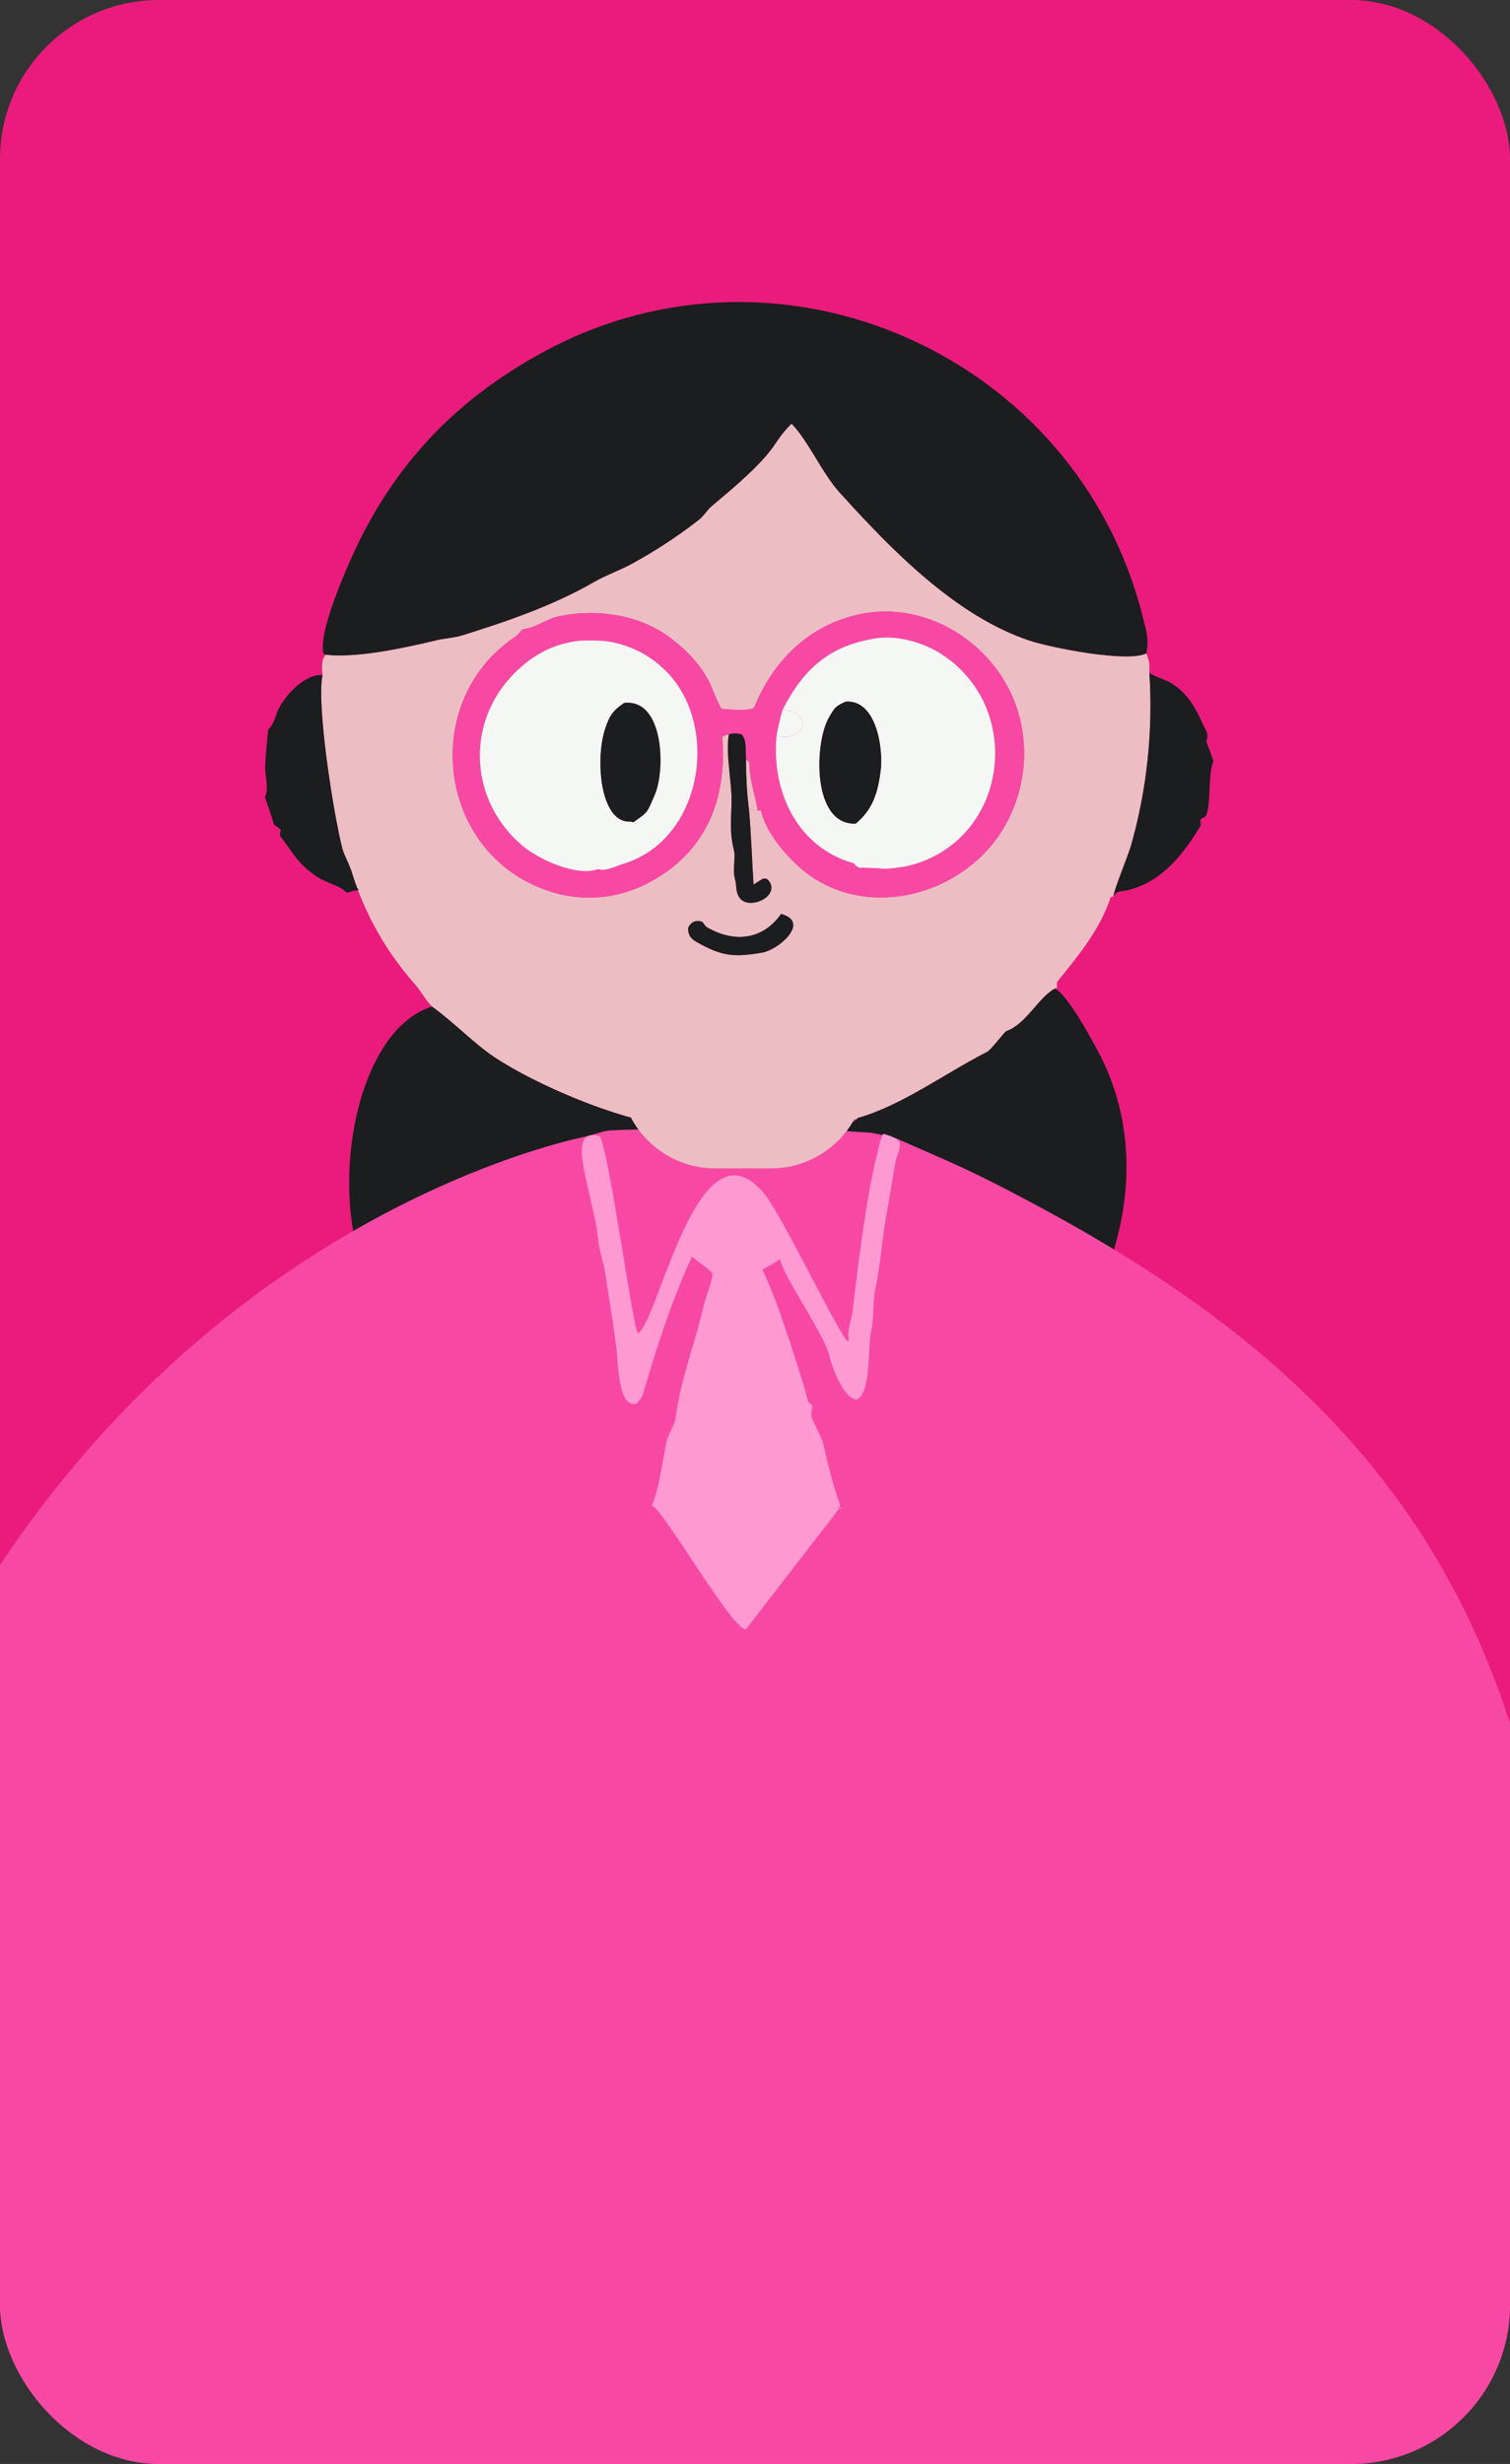 <?xml version="1.0" encoding="UTF-8"?> <svg xmlns="http://www.w3.org/2000/svg" width="190" height="310" viewBox="0 0 190 310" fill="none"><rect x="0" y="0" width="190" height="310" fill="#333333" stroke="none"/><g clip-path="url(#clip0_5961_3243)"><rect width="190" height="310" rx="20" fill="#EA1B7C"></rect><path d="M107.792 140.79L107.935 140.64C113.43 139.104 119.041 134.956 124.116 132.371C124.624 132.194 126.387 129.802 126.598 129.728C129.115 128.848 130.656 125.489 132.712 124.375C134.21 124.974 137.245 130.558 138.069 132.08C143.566 142.241 142.514 153.967 137.427 164.051C136.929 165.037 136.182 166.044 135.573 167.033C135.237 165.903 132.907 161.642 132.187 160.716L132.055 160.548C132.04 160.153 132.013 159.936 131.954 159.543C130.221 158.057 128.528 155.765 126.929 154.088C125.786 152.889 124.097 150.686 122.881 149.679C120.077 147.358 115.832 149.498 112.5 148C111.75 147.663 109.978 147.208 109.072 146.903C108.445 145.975 106.98 142.688 106.185 141.479C106.907 141.178 107.478 141.275 107.792 140.79Z" fill="#1B1D1E"></path><path d="M50.374 166.25C50.316 166.22 50.258 166.19 50.2 166.16C40.083 158.425 42.755 130.274 54.361 126.634C57.058 128.559 59.654 131.277 62.132 132.94C67.312 136.415 77.829 140.921 84.021 141.501C82.115 142.292 78.795 142.064 76.692 142.239C75.895 142.305 74.559 142.814 73.683 143.008C69.504 143.933 65.709 147.318 62.394 149.93C59.392 152.294 56.568 156.099 54.052 158.969C53.493 159.695 51.174 164.784 50.374 166.25Z" fill="#1B1D1E"></path><path d="M144.236 82.214C141.897 83.411 132.259 81.512 129.506 80.595C120.227 77.503 112.07 69.089 105.641 61.974C103.421 59.517 101.743 55.543 99.598 53.317C97.954 54.944 97.755 55.791 96.435 57.323C94.462 59.612 91.746 61.842 89.447 63.781C88.922 64.279 88.551 64.933 87.974 65.386C85.346 67.442 82.464 69.33 79.537 70.93C77.994 71.773 76.276 72.36 74.743 73.242C69.579 76.213 63.841 78.18 58.172 79.947C57.05 80.297 55.717 80.322 54.573 80.655C50.688 81.54 46.451 82.491 42.459 82.48C41.97 82.476 41.48 82.442 40.994 82.379C40.864 82.347 40.806 82.281 40.684 82.195C40.178 79.733 42.615 73.949 43.615 71.571C48.819 59.197 56.927 50.44 68.584 44.173C98.462 28.109 135.572 44.852 143.776 77.56C144.203 79.261 144.615 80.426 144.236 82.214Z" fill="#1B1D1E"></path><path d="M99.598 53.317C101.743 55.543 103.421 59.517 105.641 61.974C112.07 69.089 120.226 77.503 129.506 80.595C132.259 81.512 141.897 83.411 144.235 82.214C144.658 83.34 144.66 83.407 144.624 84.62C145.099 91.957 144.317 99.321 142.312 106.395C141.945 107.666 140.13 112.029 140.105 112.784L139.756 112.87C138.369 117.037 135.772 120.105 133.079 123.461C132.958 123.611 132.978 124.121 132.983 124.327L132.711 124.374C130.655 125.489 129.115 128.848 126.598 129.728C126.387 129.802 124.624 132.194 124.116 132.371C119.041 134.956 113.43 139.104 107.935 140.64L107.792 140.789C106.833 140.945 103.863 141.481 103.036 141.947C100.94 142.081 98.812 142.398 96.729 142.499C94.748 142.595 92.684 142.391 90.669 142.503C88.554 142.621 86.092 141.972 84.021 141.501C77.829 140.921 67.312 136.415 62.132 132.94C59.654 131.277 57.058 128.559 54.361 126.634C53.592 125.879 52.989 124.723 52.274 123.909C49.079 120.267 46.828 116.574 45.043 112.021L45.113 111.912C45.064 111.867 45.015 111.823 44.965 111.779C44.682 111.108 44.421 110.187 44.194 109.518C43.953 108.806 43.242 107.399 43.092 106.823C41.993 102.619 39.793 88.691 40.579 84.941C40.523 84.114 40.383 82.95 40.994 82.379C41.48 82.442 41.969 82.476 42.459 82.48C46.451 82.491 50.688 81.54 54.572 80.655C55.717 80.322 57.049 80.297 58.172 79.947C63.841 78.18 69.579 76.213 74.743 73.242C76.276 72.36 77.994 71.773 79.537 70.93C82.464 69.33 85.346 67.442 87.973 65.386C88.551 64.933 88.922 64.279 89.447 63.781C91.746 61.842 94.462 59.612 96.435 57.323C97.755 55.791 97.954 54.944 99.598 53.317ZM95.317 101.963C95.588 101.932 95.497 101.939 95.775 102.009C96.309 104.723 99.195 108.084 101.385 109.77C109.118 115.721 120.714 112.774 125.944 104.741C128.571 100.648 129.473 95.682 128.454 90.926C126.482 81.677 117.012 75.24 107.914 77.335C101.592 78.791 97.206 83.298 94.932 88.943C94.688 89.546 91.501 89.239 90.841 89.191C90.68 89.179 89.921 87.396 89.835 87.187C88.842 84.44 86.933 82.236 84.627 80.481C80.722 77.302 74.958 76.49 70.132 77.584C68.758 77.896 67.326 79.028 65.809 79.165C65.429 79.453 65.233 79.845 64.87 80.087C52.675 88.206 54.992 107.363 68.953 112.069C73.015 113.469 77.473 113.161 81.305 111.216C88.705 107.505 91.533 100.691 90.877 92.734C90.867 92.616 91.593 92.41 91.72 92.366C91.284 94.863 92.087 98.321 92.049 100.836C92.015 103.088 91.776 104.701 92.363 107.023C92.569 107.837 92.138 109.73 92.521 110.719C92.702 111.523 92.537 112.221 93.051 112.941C94.282 114.665 98.362 112.645 96.661 110.727C96.429 110.467 96.275 110.554 95.959 110.569C95.573 110.804 95.192 111.047 94.817 111.3C94.621 108.268 94.505 104.667 94.228 101.697C94.623 101.858 94.91 102.036 95.317 101.963ZM98.286 114.979C95.993 118.267 92.359 118.65 88.969 116.664C88.78 116.553 88.518 116.177 88.385 115.995C87.598 115.693 86.975 115.973 86.593 116.698C86.54 117.599 86.904 118.112 87.696 118.539C90.774 120.275 92.275 120.485 95.919 119.85C97.91 119.503 101.693 116.262 98.703 115.123C98.565 115.072 98.426 115.024 98.286 114.979Z" fill="#ECBEC3"></path><path fill-rule="evenodd" clip-rule="evenodd" d="M91.62 92.398C91.665 92.384 91.7 92.373 91.72 92.366C92.31 92.241 92.76 92.235 93.335 92.408C93.816 92.969 93.828 93.806 93.84 94.617C93.844 94.943 93.849 95.265 93.884 95.562C93.9 95.576 93.916 95.59 93.931 95.602C94.245 95.865 94.291 95.903 94.305 96.503C94.33 97.551 94.607 98.705 94.873 99.813C95.053 100.567 95.229 101.3 95.317 101.963C95.449 101.948 95.495 101.942 95.54 101.948C95.587 101.954 95.632 101.973 95.775 102.009C96.309 104.723 99.195 108.084 101.385 109.77C109.118 115.721 120.714 112.774 125.944 104.741C128.571 100.648 129.473 95.682 128.454 90.926C126.482 81.677 117.012 75.24 107.914 77.336C101.592 78.792 97.206 83.299 94.932 88.943C94.707 89.499 91.981 89.282 91.04 89.207C90.96 89.201 90.893 89.195 90.841 89.191C90.68 89.18 89.921 87.397 89.835 87.187C88.842 84.44 86.933 82.236 84.627 80.481C80.722 77.302 74.958 76.491 70.132 77.585C69.536 77.72 68.929 78.009 68.309 78.305C67.499 78.691 66.668 79.087 65.809 79.165C65.627 79.303 65.487 79.466 65.35 79.624C65.202 79.795 65.059 79.961 64.87 80.087C52.675 88.206 54.992 107.363 68.953 112.069C73.016 113.469 77.473 113.161 81.305 111.217C88.705 107.506 91.533 100.691 90.877 92.734C90.869 92.635 91.382 92.473 91.62 92.398ZM98.455 89.324C101.123 84.099 104.413 81.177 110.389 80.283C113 79.928 116.132 80.823 118.333 82.217C129.104 89.035 126.864 105.886 114.242 108.95C113.8 109.057 111.48 109.389 111.133 109.295C110.592 109.236 109.992 109.218 109.401 109.199C109.088 109.189 108.778 109.18 108.48 109.164C107.978 109.347 107.506 108.714 107.443 108.629C107.439 108.624 107.436 108.62 107.436 108.62C100.334 106.634 97.055 99.612 97.702 92.635C97.864 91.543 98.272 89.973 98.455 89.324ZM64.182 85.277C66.592 82.596 69.651 80.843 73.282 80.586C73.427 80.586 73.568 80.585 73.704 80.585C75.612 80.576 76.738 80.571 78.737 81.259C82.048 82.386 84.766 84.798 86.276 87.952C89.851 95.467 86.845 106.157 78.399 108.691C78.172 108.759 77.923 108.855 77.663 108.955C76.871 109.259 75.973 109.605 75.259 109.342C72.597 110.362 67.746 108.118 65.695 106.373C59.28 100.917 58.524 91.573 64.182 85.277Z" fill="#F749A4"></path><path d="M100.709 90.28C100.053 89.398 99.475 89.427 98.455 89.324C98.272 89.973 97.864 91.543 97.702 92.635C98.414 92.659 99.404 92.795 100.032 92.407C100.833 91.912 101.362 91.158 100.709 90.28Z" fill="#F5F7F4"></path><path d="M98.455 89.324C101.123 84.099 104.413 81.177 110.389 80.283C113 79.928 116.132 80.823 118.333 82.217C129.104 89.035 126.864 105.886 114.241 108.95C113.8 109.057 111.48 109.389 111.133 109.295C110.305 109.205 109.342 109.209 108.48 109.164C107.943 109.36 107.441 108.622 107.436 108.62C100.334 106.634 97.055 99.612 97.702 92.635C98.414 92.659 99.404 92.795 100.032 92.407C100.833 91.912 101.362 91.158 100.709 90.28C100.053 89.398 99.475 89.427 98.455 89.324ZM106.403 88.279C105.113 88.868 105.046 89.009 104.328 90.23C102.433 93.454 102.168 103.857 107.677 103.62C109.83 101.849 110.475 99.656 110.813 96.946C111.158 94.183 110.278 87.983 106.403 88.279Z" fill="#F5F7F4"></path><path d="M75.259 109.342C72.597 110.362 67.746 108.117 65.695 106.373C59.28 100.917 58.524 91.573 64.182 85.277C66.592 82.596 69.652 80.843 73.282 80.586C75.455 80.58 76.595 80.521 78.737 81.259C82.048 82.385 84.766 84.798 86.276 87.952C89.851 95.466 86.845 106.157 78.399 108.691C77.483 108.966 76.209 109.691 75.259 109.342ZM78.54 88.44C77.362 89.262 76.892 89.705 76.361 91.076C75.605 93.029 75.475 95.14 75.59 97.209C75.704 99.278 76.508 103.472 79.279 103.37C79.46 103.364 79.517 103.385 79.688 103.453C81.629 102.084 81.39 102.283 82.398 99.97C83.726 96.92 83.57 87.884 78.54 88.44Z" fill="#F5F7F4"></path><path d="M144.624 84.62C145.399 85.24 146.51 85.41 147.428 85.981C149.423 87.223 150.437 89.05 151.366 91.137C151.791 92.091 152.112 92.231 151.784 93.286C151.873 93.52 152.703 95.682 152.664 95.786C151.99 97.608 152.401 100.497 151.844 102.392C151.609 103.19 150.796 102.568 151.112 103.817C148.916 107.456 146.195 110.998 141.835 112.01C140.986 112.207 140.516 111.991 140.105 112.784C140.13 112.029 141.945 107.666 142.312 106.395C144.317 99.321 145.099 91.957 144.624 84.62Z" fill="#1B1D1E"></path><path d="M45.043 112.021C44.322 111.999 44.033 112.336 43.576 112.278C42.689 111.32 41.065 111.176 39.537 110.07C37.3 108.451 36.88 107.268 35.237 105.173C35.238 105.086 35.244 104.6 35.289 104.574C35.592 104.4 34.51 103.844 34.474 103.721C34.155 102.625 33.709 101.367 33.334 100.289C33.875 99.33 33.321 97.591 33.368 96.402C33.429 94.835 33.589 93.347 33.754 91.792C34.365 91.088 34.478 90.765 34.761 89.902C35.427 87.866 38.262 84.717 40.579 84.941C39.793 88.691 41.993 102.62 43.092 106.823C43.242 107.399 43.953 108.806 44.194 109.518C44.421 110.187 44.682 111.109 44.965 111.779C45.015 111.823 45.064 111.867 45.113 111.912L45.043 112.021Z" fill="#1B1D1E"></path><path d="M107.677 103.62C102.168 103.857 102.433 93.454 104.328 90.23C105.046 89.009 105.113 88.868 106.403 88.279C110.278 87.983 111.158 94.183 110.813 96.945C110.475 99.656 109.83 101.849 107.677 103.62Z" fill="#1B1D1E"></path><path d="M79.687 103.453C79.517 103.385 79.46 103.364 79.279 103.37C76.508 103.472 75.704 99.278 75.59 97.209C75.475 95.14 75.605 93.029 76.361 91.076C76.892 89.705 77.362 89.262 78.54 88.44C83.57 87.884 83.726 96.92 82.398 99.97C81.39 102.283 81.629 102.084 79.687 103.453Z" fill="#1B1D1E"></path><path d="M91.72 92.366C92.31 92.241 92.76 92.235 93.335 92.408C94.009 93.194 93.762 94.524 93.884 95.562C93.888 97.78 93.972 99.485 94.228 101.697C94.505 104.667 94.621 108.268 94.817 111.3C95.192 111.047 95.573 110.804 95.96 110.569C96.276 110.554 96.429 110.467 96.661 110.727C98.362 112.645 94.282 114.665 93.051 112.941C92.537 112.221 92.702 111.523 92.521 110.719C92.138 109.73 92.569 107.837 92.363 107.023C91.776 104.702 92.016 103.088 92.049 100.836C92.087 98.321 91.284 94.863 91.72 92.366Z" fill="#1B1D1E"></path><path d="M93.884 95.562C94.24 95.862 94.29 95.874 94.305 96.503C94.347 98.264 95.1 100.324 95.317 101.963C94.91 102.036 94.623 101.858 94.228 101.697C93.972 99.484 93.888 97.779 93.884 95.562Z" fill="#ECBEC3"></path><path d="M87.696 118.539C86.904 118.111 86.54 117.599 86.593 116.698C86.975 115.972 87.598 115.693 88.385 115.995C88.518 116.177 88.78 116.553 88.969 116.664C92.359 118.65 95.993 118.267 98.286 114.979C98.426 115.023 98.565 115.072 98.703 115.123C101.693 116.261 97.91 119.502 95.919 119.849C92.275 120.484 90.774 120.275 87.696 118.539Z" fill="#1B1D1E"></path><path d="M-10.053 214.5C19.908 153 73.683 143.007 73.683 143.007C74.559 142.813 75.895 142.305 76.692 142.239C78.795 142.064 82.115 142.292 84.021 141.5C86.092 141.972 88.554 142.62 90.669 142.503C92.684 142.391 94.748 142.594 96.729 142.499C98.812 142.398 100.94 142.081 103.036 141.947C103.784 142.199 109.5 142.503 109.5 142.503C109.5 142.503 112.197 142.965 112.946 143.301C116.278 144.799 120.39 146.456 125 148.806C159.371 166.325 189 189.5 195 240.5C198.997 274.475 188 305 188 305L97 364L-10.053 345.993C-10.053 345.993 -36.306 268.387 -10.053 214.5Z" fill="#F749A4"></path><path d="M92.732 149.671C90.206 151.285 87.927 155.876 86.886 158.518C84.335 164.089 82.6 169.667 80.883 175.467C80.764 175.872 80.379 176.315 80.043 176.601C77.744 177.185 77.765 171.237 77.6 169.905C77.266 167.348 76.887 164.796 76.464 162.249C76.317 161.33 76.197 160.127 75.964 159.239C75.548 157.658 75.228 156.301 75.113 154.681C75.068 154.05 73.628 148.171 73.558 147.521C73.351 146.394 72.862 144.238 73.603 143.212C73.96 142.717 74.993 142.708 75.5 143C76.761 145.563 79.621 167.068 80.263 167.759C82.887 166.352 87.906 139.719 96.32 150.384C98.508 153.157 105.747 168.245 106.667 168.744L106.824 168.527C106.504 167.547 107.153 166.065 107.28 164.969C107.858 159.962 109.119 149.671 110.445 144.956C110.621 143.949 110.719 143.599 111.12 142.641C114.378 143.535 113.032 144.135 112.628 146.486C112.483 147.329 111.379 153.728 111.233 154.715C110.868 157.369 110.657 159.806 110.099 162.437C109.822 163.741 109.976 166.084 109.613 167.511C109.151 169.333 109.663 175.191 107.833 176.067C106.168 176.111 104.607 171.786 104.371 170.626C103.86 168.111 98.501 160.459 98.23 158.605C96.513 155.224 95.404 152.558 92.732 149.671Z" fill="#FF99D1"></path><path d="M87.002 158.055C88.059 155.352 90.371 150.652 92.933 149C95.644 151.955 96.768 154.684 98.51 158.145C97.663 158.815 96.893 159.197 95.937 159.711C96.789 161.65 97.618 163.588 98.285 165.588C98.88 167.373 99.523 169.146 100.071 170.945C100.617 172.737 101.24 174.514 101.674 176.332L102.225 176.86C102.188 177.278 101.976 177.969 102.138 178.356C102.531 179.287 103.023 180.179 103.412 181.111C103.617 181.603 103.7 182.166 103.821 182.685C104.332 184.878 104.9 187.073 105.664 189.205C105.703 189.313 105.65 189.625 105.635 189.748C106.843 189.752 104.577 189.513 105.635 189.748L93.847 205C92.068 205.005 83.369 189.705 82 189.405C82.926 187.55 83.426 183.308 83.902 181.245C84.065 180.54 84.921 179.13 84.995 178.527C85.594 173.612 87.499 168.863 88.612 164.023C88.88 162.854 89.619 161.334 89.648 160.181C89.237 159.692 87.7 158.648 87.002 158.055Z" fill="#FF99D1"></path><path d="M78 135H109V135C109 141.627 103.627 147 97 147H90C83.373 147 78 141.627 78 135V135Z" fill="#ECBEC3"></path></g><defs><clipPath id="clip0_5961_3243"><rect width="190" height="310" rx="20" fill="white"></rect></clipPath></defs></svg> 